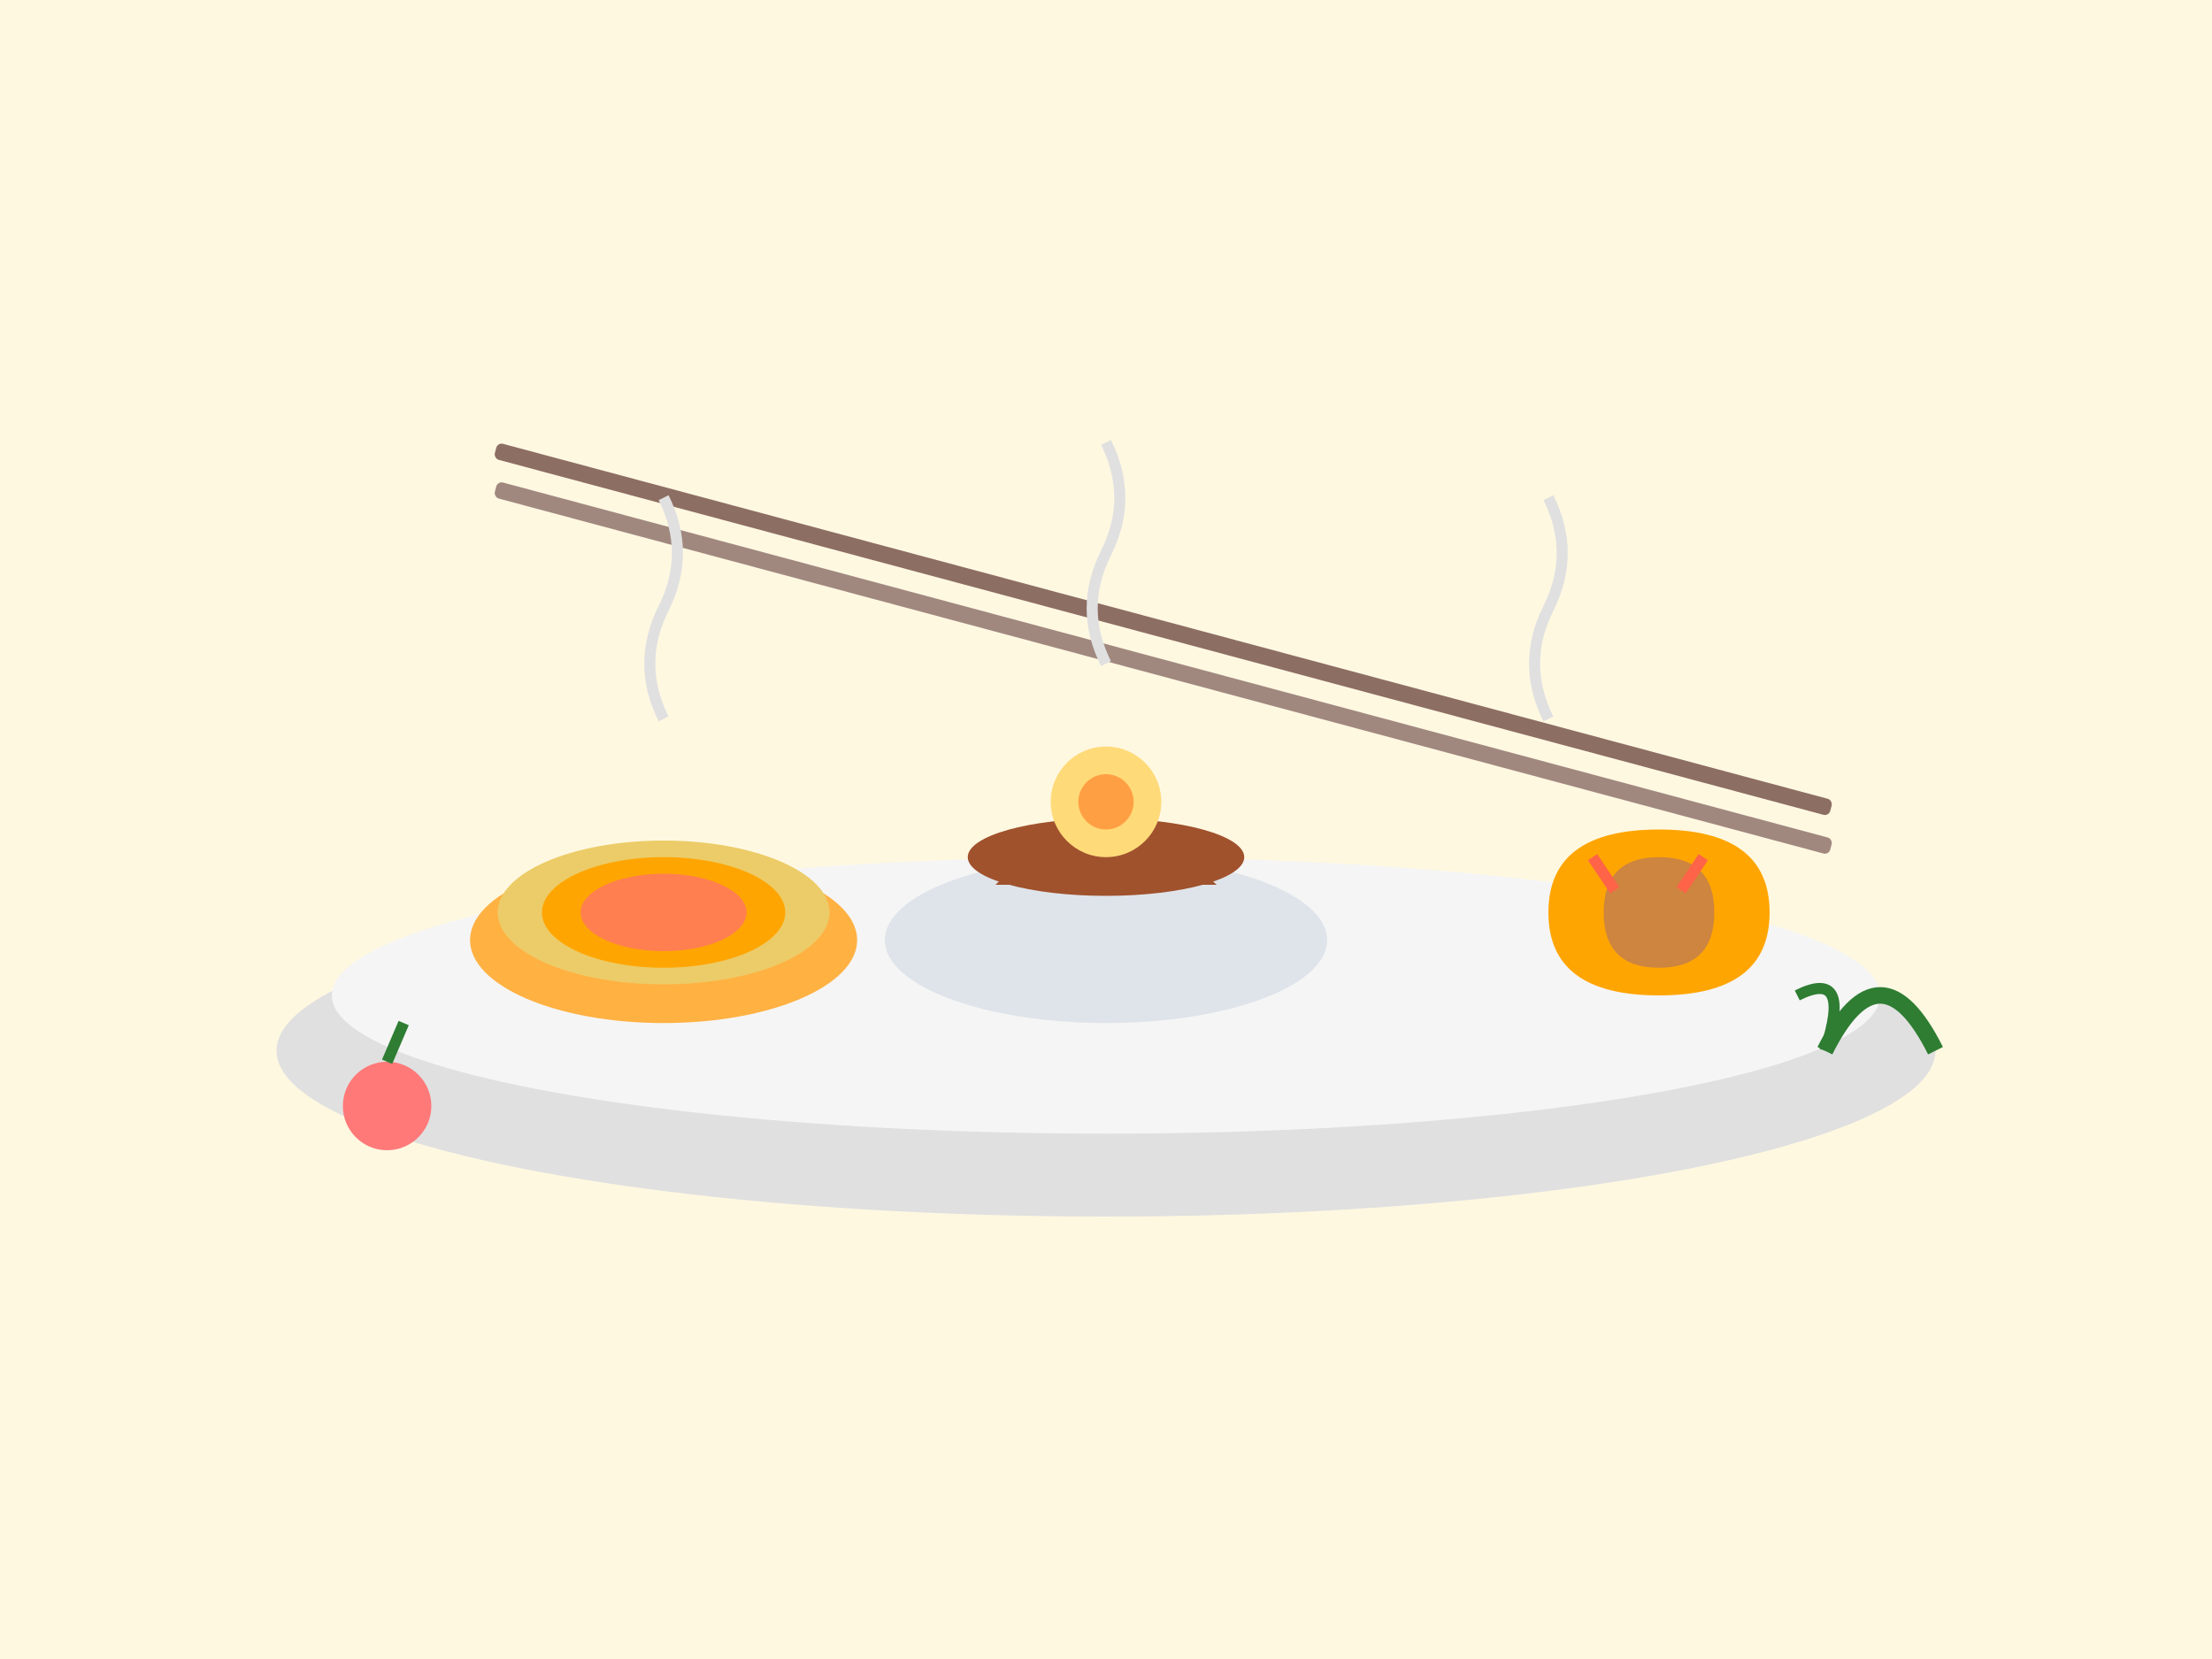 <?xml version="1.0" encoding="UTF-8"?>
<svg xmlns="http://www.w3.org/2000/svg" width="400" height="300" viewBox="0 0 400 300">
  <!-- Background -->
  <rect width="400" height="300" fill="#fff8e1" />
  
  <!-- Plate -->
  <ellipse cx="200" cy="190" rx="150" ry="30" fill="#e0e0e0" />
  <ellipse cx="200" cy="180" rx="140" ry="25" fill="#f5f5f5" />
  
  <!-- Portuguese egg tart -->
  <ellipse cx="120" cy="170" rx="35" ry="15" fill="#ffb142" />
  <ellipse cx="120" cy="165" rx="30" ry="13" fill="#eccc68" />
  <ellipse cx="120" cy="165" rx="22" ry="10" fill="#ffa502" />
  <ellipse cx="120" cy="165" rx="15" ry="7" fill="#ff7f50" />
  
  <!-- Minchi (Macanese minced meat dish) -->
  <ellipse cx="200" cy="170" rx="40" ry="15" fill="#dfe4ea" /> <!-- Rice -->
  <path d="M180,160 C190,150 210,150 220,160" fill="#a0522d" /> <!-- Minced meat -->
  <ellipse cx="200" cy="155" rx="25" ry="7" fill="#a0522d" /> <!-- Minced meat -->
  <circle cx="200" cy="145" r="10" fill="#ffda79" /> <!-- Egg yolk -->
  <circle cx="200" cy="145" r="5" fill="#ff9f43" /> <!-- Egg yolk center -->
  
  <!-- African Chicken (Macanese dish) -->
  <path d="M280,165 Q280,150 300,150 Q320,150 320,165 Q320,180 300,180 Q280,180 280,165" fill="#ffa502" /> <!-- Chicken -->
  <path d="M290,165 Q290,155 300,155 Q310,155 310,165 Q310,175 300,175 Q290,175 290,165" fill="#cd853f" /> <!-- Sauce -->
  <path d="M288,155 L292,161 M308,155 L304,161" stroke="#ff6348" stroke-width="2" /> <!-- Grill marks -->
  
  <!-- Chopsticks -->
  <rect x="90" y="80" width="250" height="3" rx="1" fill="#8d6e63" transform="rotate(15, 90, 80)" />
  <rect x="90" y="87" width="250" height="3" rx="1" fill="#a1887f" transform="rotate(15, 90, 87)" />
  
  <!-- Steam effect -->
  <path d="M120,130 Q115,120 120,110 Q125,100 120,90" stroke="#e0e0e0" stroke-width="2" fill="none" />
  <path d="M200,120 Q195,110 200,100 Q205,90 200,80" stroke="#e0e0e0" stroke-width="2" fill="none" />
  <path d="M280,130 Q275,120 280,110 Q285,100 280,90" stroke="#e0e0e0" stroke-width="2" fill="none" />
  
  <!-- Decorative elements -->
  <circle cx="70" cy="200" r="8" fill="#ff7979" /> <!-- Red pepper -->
  <path d="M70,192 L73,185" stroke="#2e7d32" stroke-width="2" fill="none" /> <!-- Pepper stem -->
  
  <path d="M330,190 Q340,170 350,190" stroke="#2e7d32" stroke-width="3" fill="none" /> <!-- Coriander leaf -->
  <path d="M330,190 Q335,175 325,180" stroke="#2e7d32" stroke-width="2" fill="none" />
</svg>